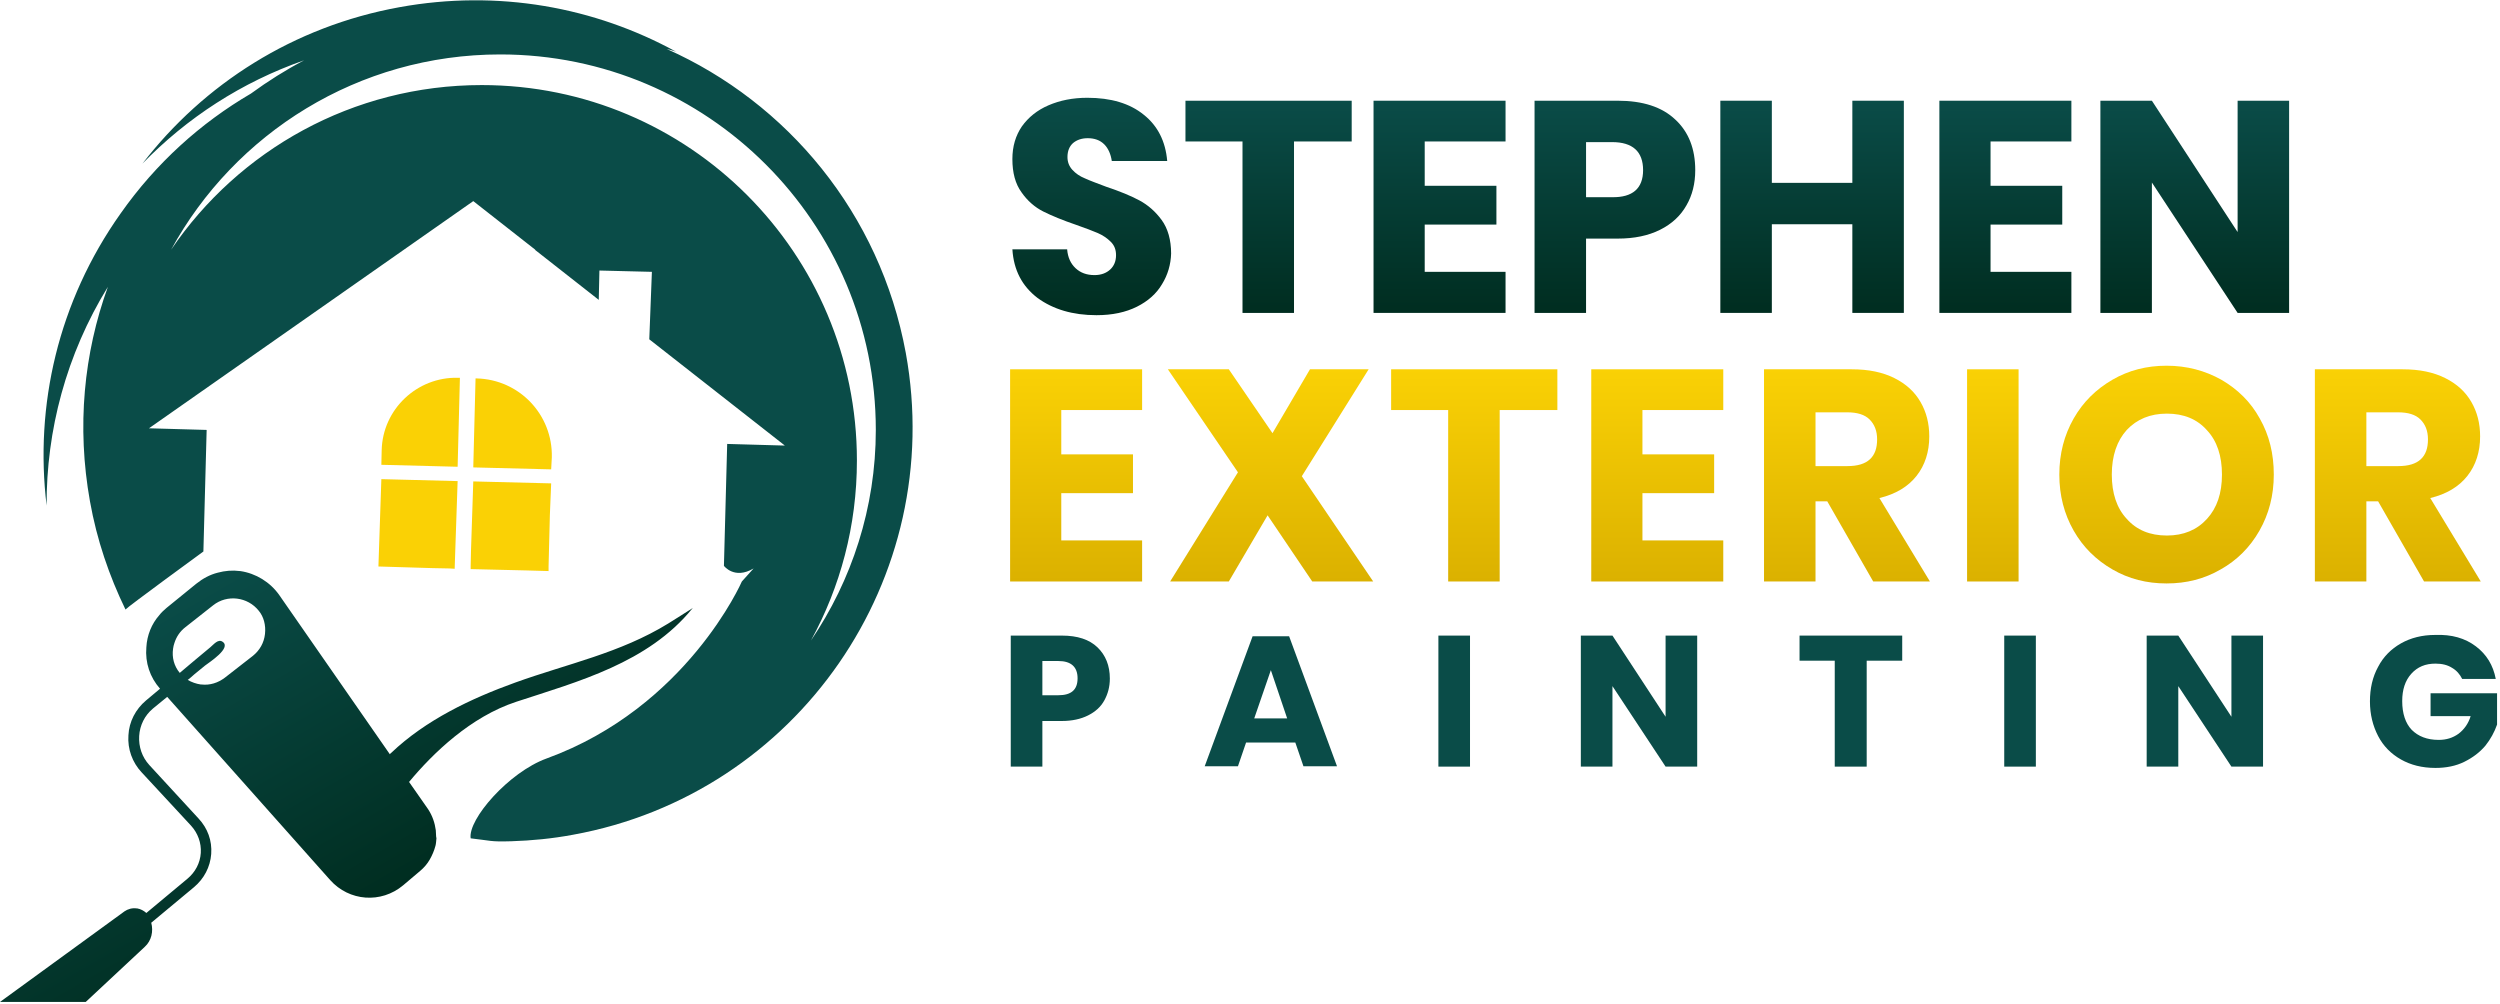 <?xml version="1.0" encoding="UTF-8"?> <svg xmlns="http://www.w3.org/2000/svg" xmlns:xlink="http://www.w3.org/1999/xlink" version="1.1" id="Layer_1" x="0px" y="0px" viewBox="0 0 767 308" style="enable-background:new 0 0 767 308;" xml:space="preserve"> <style type="text/css"> .st0{fill:url(#XMLID_3_);} .st1{fill:#FAD105;} .st2{fill:#0A4C48;} .st3{fill:url(#SVGID_1_);} .st4{fill:url(#SVGID_2_);} .st5{fill:url(#SVGID_3_);} .st6{fill:url(#SVGID_4_);} .st7{fill:url(#SVGID_5_);} .st8{fill:url(#SVGID_6_);} .st9{fill:url(#SVGID_7_);} .st10{fill:url(#SVGID_8_);} .st11{fill:url(#SVGID_9_);} .st12{fill:url(#SVGID_10_);} .st13{fill:url(#SVGID_11_);} .st14{fill:url(#SVGID_12_);} .st15{fill:url(#SVGID_13_);} .st16{fill:url(#SVGID_14_);} .st17{fill:url(#SVGID_15_);} </style> <g> <g> <linearGradient id="XMLID_3_" gradientUnits="userSpaceOnUse" x1="65.207" y1="175.825" x2="121.375" y2="273.11"> <stop offset="0" style="stop-color:#0A4C48"></stop> <stop offset="1" style="stop-color:#002D20"></stop> </linearGradient> <path id="XMLID_17_" class="st0" d="M205,191.3c-14.8,9.1-30.8,12.3-46.9,18.1c-13.6,4.9-27.5,11.5-38.1,21.6 c-0.2,0.1-0.3,0.3-0.4,0.4l-33.9-48.8c-2.8-4-7.2-6.7-12-7.4c-0.1,0-0.1,0-0.1,0c-2.3-0.3-4.6-0.1-6.8,0.5 c-2.4,0.6-4.6,1.8-6.6,3.4l-9.1,7.4c-0.8,0.7-1.6,1.4-2.2,2.2c-2.4,2.7-3.8,6.2-4,9.9c-0.4,4.7,1.1,9.2,4.2,12.7l-4.3,3.6 c-3.2,2.7-5.2,6.5-5.4,10.7c-0.3,4.2,1.2,8.3,4,11.3l15.2,16.4c2.1,2.3,3.2,5.3,3,8.4c-0.2,3.1-1.7,5.9-4.1,7.9l-12.6,10.5 c-0.8-0.7-1.7-1.2-2.8-1.4h-0.2c-1.3-0.2-2.7,0.2-3.7,0.9L0,307.4h26.3l18.1-16.9c2.1-1.9,2.7-4.8,2-7.4l13.1-10.9 c3.1-2.6,5-6.2,5.3-10.2c0.3-4.1-1.1-7.9-3.9-10.9l-15.1-16.4c-2.2-2.4-3.3-5.6-3.1-8.9c0.2-3.3,1.7-6.3,4.2-8.4l4.4-3.6l50,56.2 c5.8,6.5,15.6,7.3,22.4,1.6c0,0,5.1-4.3,5.2-4.4c1.2-1,2.2-2.2,2.9-3.4c0.8-1.4,1.4-2.8,1.8-4.3c0.2-0.7,0.2-1.5,0.3-2.3 c0-0.2-0.1-0.4-0.1-0.6c0-0.7-0.1-1.3-0.1-1.9c-0.3-2.2-1-4.4-2.4-6.5l-3-4.3l-2.8-4c7.4-8.9,18.9-20,32.9-24.6 c18.9-6.2,40.4-11.9,54-28.6l0.2-0.2C210,188.1,207.5,189.8,205,191.3z M81.3,194.5c-0.3,2.7-1.6,5-3.7,6.7l-8.6,6.7 c-2.1,1.6-4.6,2.4-7.2,2.1c0,0-0.1,0-0.1,0l-0.1,0c-1.4-0.2-2.8-0.7-4-1.4c0.7-0.5,1.3-1.1,2-1.7c1.1-0.9,2.2-1.8,3.3-2.7 c1.3-1,8.2-5.4,5.4-7.3c-1.4-1-2.8,0.9-3.8,1.7c-1.4,1.2-2.8,2.3-4.2,3.5c-0.8,0.7-1.7,1.4-2.5,2.1c-0.8,0.7-1.7,1.4-2.6,2.2 c0,0-0.1,0-0.1,0c-1.7-2.1-2.4-4.7-2-7.4c0.1-0.6,0.2-1.2,0.4-1.7c0.6-1.9,1.7-3.6,3.4-4.9l8.5-6.7c4.3-3.4,10.6-2.6,14,1.7 C80.9,189.2,81.6,191.8,81.3,194.5z"></path> <g> <g> <path id="XMLID_48_" class="st1" d="M141.1,115.9l-0.6,0c-12.6-0.3-23.1,9.7-23.4,22.2l-0.1,4.5l23.4,0.6L141.1,115.9z"></path> <path id="XMLID_47_" class="st1" d="M169.3,140.3c0.3-13.1-10-23.9-23.1-24.2l-0.3,0l-0.7,27.3l23.9,0.6L169.3,140.3z"></path> <polygon id="XMLID_46_" class="st1" points="161.2,175 168.3,175.2 168.3,173.8 168.5,165.9 168.7,158 169.1,148.3 145.2,147.7 144.5,169 144.4,173.7 144.4,174.6 161.1,175 "></polygon> <polygon id="XMLID_45_" class="st1" points="137.8,174.4 137.9,174.4 139.5,174.5 139.5,174.2 139.6,171.2 140.4,147.6 117,147 116.1,173.8 132.8,174.3 "></polygon> </g> </g> <path id="XMLID_1_" class="st2" d="M277.9,108.3c-7.9-42.9-36.4-76.8-73.4-93.3c1,0.3,2,0.5,3,0.9c-25-13.7-54.6-19.2-84.9-13.7 C90,8.1,62.5,25.8,43.7,50.2c13.6-14,30.4-25,49.6-31.7c-5.7,3-11.1,6.4-16.3,10.2c-15.4,9-29.1,21.3-40,36.8 c-19.2,27.1-26.4,59-22.7,89.6c-0.1-23,6-46.3,18.8-67.1c-7.4,20.4-9.6,42.9-5.5,65.8c2.1,11.8,5.9,22.9,10.9,33.2 c0.6-0.8,23.9-17.8,23.9-17.8l1-37.3l-17.7-0.5l99.5-69.7l19,14.9l0,0.1L183.7,92l0.2-9l16.1,0.4l-0.8,20.7l41.6,32.6l-17.7-0.5 l-1,37.4c0,0,3.2,4.3,9.1,0.8l-3.6,4v0c0,0-16.8,38.6-59.9,54.3c-11.6,4.2-24.2,18.7-23.3,24.5c6.2,0.7,6,1.1,12.3,0.9 c0,0,0,0,0.1,0c6.3-0.2,12.6-0.8,19-2C244.7,243.6,290.5,177.4,277.9,108.3z M248.8,196.5c9-16.4,14.1-35.2,14.1-55.2 c0-63.6-51.5-115.2-115.1-115.2c-39.6,0-74.6,20-95.3,50.5C72,40.9,109.9,16.7,153.5,16.7c63.6,0,115.2,51.6,115.2,115.2 C268.7,155.8,261.3,178.1,248.8,196.5z"></path> </g> <g> <g> <linearGradient id="SVGID_1_" gradientUnits="userSpaceOnUse" x1="334.791" y1="29.882" x2="334.791" y2="96.667"> <stop offset="0" style="stop-color:#0A4C48"></stop> <stop offset="1" style="stop-color:#002D20"></stop> </linearGradient> <path class="st3" d="M356.5,87.2c-1.7,2.9-4.3,5.2-7.7,6.9c-3.4,1.7-7.5,2.6-12.4,2.6c-7.3,0-13.3-1.8-18.1-5.3 c-4.7-3.6-7.3-8.5-7.7-14.9h16.8c0.2,2.5,1.1,4.4,2.6,5.8c1.5,1.4,3.4,2.1,5.8,2.1c2,0,3.6-0.6,4.8-1.7c1.2-1.1,1.8-2.6,1.8-4.4 c0-1.7-0.5-3-1.6-4.1c-1.1-1.1-2.4-2-4-2.7c-1.6-0.7-3.8-1.5-6.6-2.5c-4.1-1.4-7.5-2.8-10.1-4.1c-2.6-1.3-4.9-3.3-6.7-5.9 c-1.9-2.6-2.8-6-2.8-10.2c0-3.9,1-7.2,2.9-10c2-2.8,4.7-5,8.2-6.5c3.5-1.5,7.4-2.3,11.9-2.3c7.2,0,13,1.7,17.3,5.2 c4.3,3.4,6.7,8.2,7.2,14.2h-17c-0.3-2.1-1.1-3.9-2.3-5.1c-1.3-1.3-3-1.9-5.1-1.9c-1.8,0-3.3,0.5-4.5,1.5c-1.1,1-1.7,2.4-1.7,4.3 c0,1.5,0.5,2.8,1.5,3.9c1,1.1,2.3,2,3.8,2.6c1.5,0.7,3.7,1.5,6.6,2.6c4.2,1.4,7.6,2.8,10.2,4.2c2.6,1.4,4.9,3.4,6.8,6 c1.9,2.6,2.9,6.1,2.9,10.3C359.2,81.1,358.3,84.3,356.5,87.2z"></path> <linearGradient id="SVGID_2_" gradientUnits="userSpaceOnUse" x1="389.185" y1="30.895" x2="389.185" y2="96.022"> <stop offset="0" style="stop-color:#0A4C48"></stop> <stop offset="1" style="stop-color:#002D20"></stop> </linearGradient> <path class="st4" d="M414.7,30.9v12.5H397V96h-15.8V43.4h-17.5V30.9H414.7z"></path> <linearGradient id="SVGID_3_" gradientUnits="userSpaceOnUse" x1="441.599" y1="30.895" x2="441.599" y2="96.022"> <stop offset="0" style="stop-color:#0A4C48"></stop> <stop offset="1" style="stop-color:#002D20"></stop> </linearGradient> <path class="st5" d="M437.1,43.4v13.6h22v11.9h-22v14.5h24.8V96h-40.5V30.9h40.5v12.5H437.1z"></path> <linearGradient id="SVGID_4_" gradientUnits="userSpaceOnUse" x1="495.44" y1="30.895" x2="495.44" y2="96.022"> <stop offset="0" style="stop-color:#0A4C48"></stop> <stop offset="1" style="stop-color:#002D20"></stop> </linearGradient> <path class="st6" d="M486.6,73.2V96h-15.8V30.9h25.5c7.7,0,13.6,1.9,17.7,5.8c4.1,3.8,6.1,9,6.1,15.5c0,4.1-0.9,7.7-2.7,10.8 c-1.8,3.2-4.5,5.7-8.1,7.5c-3.6,1.8-7.9,2.7-13,2.7H486.6z M504.1,52.2c0-5.7-3.2-8.6-9.5-8.6h-8v16.9h8 C500.9,60.6,504.1,57.8,504.1,52.2z"></path> <linearGradient id="SVGID_5_" gradientUnits="userSpaceOnUse" x1="555.96" y1="30.895" x2="555.96" y2="96.022"> <stop offset="0" style="stop-color:#0A4C48"></stop> <stop offset="1" style="stop-color:#002D20"></stop> </linearGradient> <path class="st7" d="M584.1,30.9V96h-15.8V68.8h-24.7V96h-15.8V30.9h15.8v25.2h24.7V30.9H584.1z"></path> <linearGradient id="SVGID_6_" gradientUnits="userSpaceOnUse" x1="615.236" y1="30.895" x2="615.236" y2="96.022"> <stop offset="0" style="stop-color:#0A4C48"></stop> <stop offset="1" style="stop-color:#002D20"></stop> </linearGradient> <path class="st8" d="M610.7,43.4v13.6h22v11.9h-22v14.5h24.8V96H595V30.9h40.5v12.5H610.7z"></path> <linearGradient id="SVGID_7_" gradientUnits="userSpaceOnUse" x1="673.361" y1="30.895" x2="673.361" y2="96.022"> <stop offset="0" style="stop-color:#0A4C48"></stop> <stop offset="1" style="stop-color:#002D20"></stop> </linearGradient> <path class="st9" d="M702.3,96h-15.8l-26.3-40v40h-15.8V30.9h15.8l26.3,40.3V30.9h15.8V96z"></path> </g> <g> <linearGradient id="SVGID_8_" gradientUnits="userSpaceOnUse" x1="330.155" y1="113.262" x2="330.155" y2="178.388"> <stop offset="0" style="stop-color:#FAD105"></stop> <stop offset="1" style="stop-color:#DBB100"></stop> </linearGradient> <path class="st10" d="M325.6,125.8v13.6h22v11.9h-22v14.5h24.8v12.6h-40.5v-65.1h40.5v12.5H325.6z"></path> <linearGradient id="SVGID_9_" gradientUnits="userSpaceOnUse" x1="389.8" y1="113.262" x2="389.8" y2="178.388"> <stop offset="0" style="stop-color:#FAD105"></stop> <stop offset="1" style="stop-color:#DBB100"></stop> </linearGradient> <path class="st11" d="M402.6,178.4l-13.7-20.3L377,178.4H359l20.8-33.5l-21.5-31.6H377l13.4,19.6l11.5-19.6h18l-20.5,32.8 l21.9,32.3H402.6z"></path> <linearGradient id="SVGID_10_" gradientUnits="userSpaceOnUse" x1="452.301" y1="113.262" x2="452.301" y2="178.388"> <stop offset="0" style="stop-color:#FAD105"></stop> <stop offset="1" style="stop-color:#DBB100"></stop> </linearGradient> <path class="st12" d="M477.8,113.3v12.5h-17.7v52.6h-15.8v-52.6h-17.5v-12.5H477.8z"></path> <linearGradient id="SVGID_11_" gradientUnits="userSpaceOnUse" x1="508.399" y1="113.262" x2="508.399" y2="178.388"> <stop offset="0" style="stop-color:#FAD105"></stop> <stop offset="1" style="stop-color:#DBB100"></stop> </linearGradient> <path class="st13" d="M503.9,125.8v13.6h22v11.9h-22v14.5h24.8v12.6h-40.5v-65.1h40.5v12.5H503.9z"></path> <linearGradient id="SVGID_12_" gradientUnits="userSpaceOnUse" x1="566.708" y1="113.262" x2="566.708" y2="178.388"> <stop offset="0" style="stop-color:#FAD105"></stop> <stop offset="1" style="stop-color:#DBB100"></stop> </linearGradient> <path class="st14" d="M574.7,178.4l-14.1-24.6H557v24.6h-15.8v-65.1h26.9c5.2,0,9.5,0.9,13.1,2.7c3.6,1.8,6.2,4.2,8,7.3 c1.8,3.1,2.7,6.6,2.7,10.6c0,4.7-1.3,8.8-3.9,12.1c-2.6,3.3-6.4,5.6-11.4,6.8l15.5,25.6H574.7z M557,143h9.8 c3.1,0,5.4-0.7,6.9-2.1c1.5-1.4,2.2-3.4,2.2-6.1c0-2.6-0.8-4.6-2.3-6.1c-1.5-1.5-3.8-2.2-6.9-2.2H557V143z"></path> <linearGradient id="SVGID_13_" gradientUnits="userSpaceOnUse" x1="611.429" y1="113.262" x2="611.429" y2="178.388"> <stop offset="0" style="stop-color:#FAD105"></stop> <stop offset="1" style="stop-color:#DBB100"></stop> </linearGradient> <path class="st15" d="M619.3,113.3v65.1h-15.8v-65.1H619.3z"></path> <linearGradient id="SVGID_14_" gradientUnits="userSpaceOnUse" x1="664.809" y1="112.248" x2="664.809" y2="179.034"> <stop offset="0" style="stop-color:#FAD105"></stop> <stop offset="1" style="stop-color:#DBB100"></stop> </linearGradient> <path class="st16" d="M681.5,116.5c5,2.9,9,6.8,11.8,11.9c2.9,5.1,4.3,10.8,4.3,17.2c0,6.4-1.5,12.1-4.4,17.2 c-2.9,5.1-6.9,9.1-11.9,11.9c-5,2.9-10.5,4.3-16.6,4.3c-6.1,0-11.6-1.4-16.6-4.3c-5-2.9-9-6.8-11.9-11.9 c-2.9-5.1-4.4-10.8-4.4-17.2c0-6.4,1.5-12.1,4.4-17.2c2.9-5.1,6.9-9,11.9-11.9c5-2.9,10.5-4.3,16.6-4.3 C670.9,112.2,676.5,113.7,681.5,116.5z M652.5,131.9c-3,3.3-4.6,7.9-4.6,13.7c0,5.7,1.5,10.3,4.6,13.6c3,3.4,7.1,5.1,12.3,5.1 c5.1,0,9.2-1.7,12.3-5.1c3.1-3.4,4.6-7.9,4.6-13.6c0-5.7-1.5-10.3-4.6-13.6c-3-3.4-7.1-5.1-12.3-5.1 C659.7,126.9,655.6,128.6,652.5,131.9z"></path> <linearGradient id="SVGID_15_" gradientUnits="userSpaceOnUse" x1="735.646" y1="113.262" x2="735.646" y2="178.388"> <stop offset="0" style="stop-color:#FAD105"></stop> <stop offset="1" style="stop-color:#DBB100"></stop> </linearGradient> <path class="st17" d="M743.7,178.4l-14.1-24.6H726v24.6h-15.8v-65.1h26.9c5.2,0,9.5,0.9,13.1,2.7c3.6,1.8,6.2,4.2,8,7.3 c1.8,3.1,2.7,6.6,2.7,10.6c0,4.7-1.3,8.8-3.9,12.1c-2.6,3.3-6.4,5.6-11.4,6.8l15.5,25.6H743.7z M726,143h9.8 c3.1,0,5.4-0.7,6.9-2.1c1.5-1.4,2.2-3.4,2.2-6.1c0-2.6-0.8-4.6-2.3-6.1c-1.5-1.5-3.8-2.2-6.9-2.2H726V143z"></path> </g> <g> <g> <path class="st2" d="M319.8,221.1v14.1h-9.7V195h15.7c4.8,0,8.4,1.2,10.9,3.6c2.5,2.4,3.8,5.6,3.8,9.6c0,2.5-0.6,4.7-1.7,6.7 c-1.1,2-2.8,3.5-5,4.6c-2.2,1.1-4.9,1.7-8,1.7H319.8z M330.6,208.1c0-3.5-2-5.3-5.9-5.3h-4.9v10.5h4.9 C328.7,213.3,330.6,211.6,330.6,208.1z"></path> <path class="st2" d="M397.4,227.8h-15.1l-2.5,7.3h-10.2l14.7-39.9h11.2l14.7,39.9h-10.3L397.4,227.8z M394.9,220.4l-5-14.8 l-5.1,14.8H394.9z"></path> <path class="st2" d="M451,195v40.2h-9.7V195H451z"></path> <path class="st2" d="M520.7,235.2H511l-16.3-24.7v24.7H485V195h9.7l16.3,24.9V195h9.7V235.2z"></path> <path class="st2" d="M583.6,195v7.7h-10.9v32.5h-9.8v-32.5h-10.8V195H583.6z"></path> <path class="st2" d="M624.6,195v40.2h-9.7V195H624.6z"></path> <path class="st2" d="M694.3,235.2h-9.7l-16.3-24.7v24.7h-9.7V195h9.7l16.3,24.9V195h9.7V235.2z"></path> <path class="st2" d="M759.6,198.3c3.3,2.5,5.3,5.8,6.1,10h-10.3c-0.7-1.4-1.7-2.6-3.1-3.4c-1.4-0.9-3.1-1.3-5.1-1.3 c-3.1,0-5.5,1-7.4,3.1c-1.9,2.1-2.8,4.9-2.8,8.4c0,3.8,1,6.8,2.9,8.8c2,2,4.7,3.1,8.3,3.1c2.3,0,4.3-0.6,6.1-1.9 c1.7-1.3,3-3.1,3.7-5.4h-12.3v-7h20.4v9.6c-0.8,2.3-2,4.5-3.6,6.5c-1.7,2-3.8,3.6-6.4,4.9c-2.6,1.3-5.6,1.9-8.9,1.9 c-4.1,0-7.6-0.9-10.6-2.6c-3-1.7-5.4-4.1-7-7.2c-1.6-3.1-2.5-6.6-2.5-10.6s0.8-7.5,2.5-10.6c1.6-3.1,4-5.5,7-7.2 c3-1.7,6.5-2.6,10.5-2.6C752.2,194.6,756.3,195.8,759.6,198.3z"></path> </g> </g> </g> </g> </svg> 